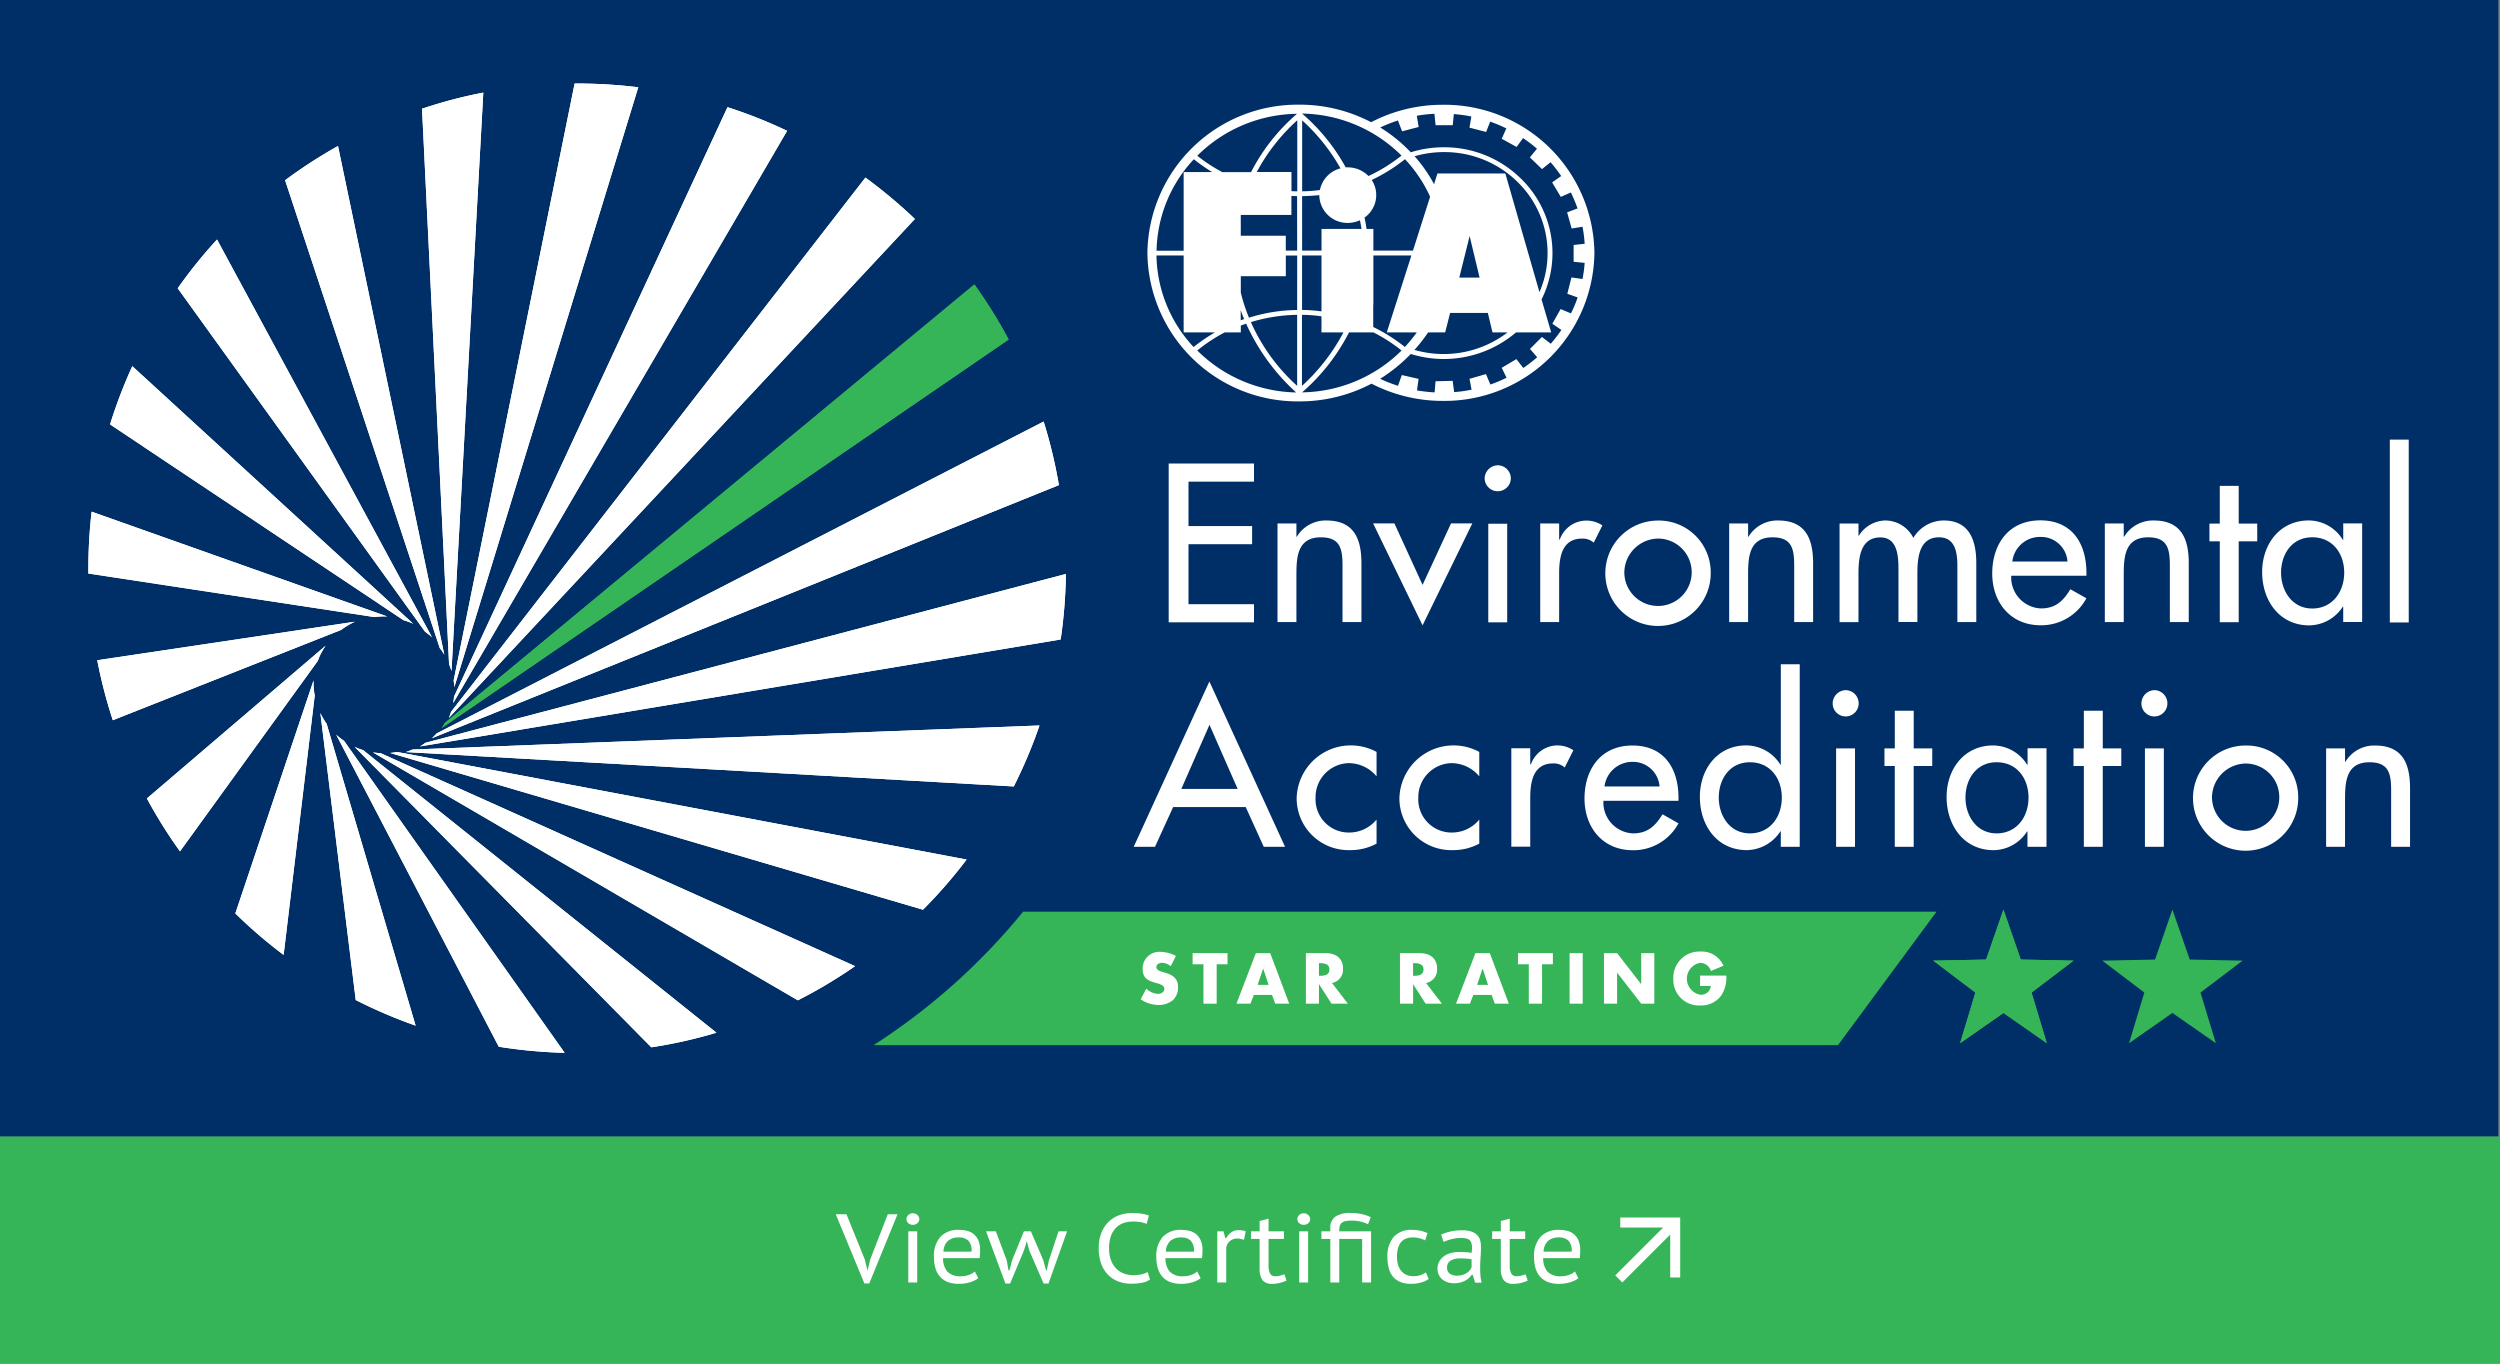 <svg xmlns="http://www.w3.org/2000/svg" width="308" height="168" viewBox="0 0 308 168">
  <rect x="0" y="0" width="308" height="168" fill="#808080" stroke="none"/>
  <g id="Group_8073" data-name="Group 8073" transform="translate(3985.691 434.956)">
    <rect id="Rectangle_6156" data-name="Rectangle 6156" width="308" height="28" transform="translate(-3985.691 -294.956)" fill="#35b558"/>
    <g id="Logo" transform="translate(-4013 -435)">
      <g id="Logo-2" data-name="Logo" transform="translate(27.309 0.044)">
        <rect id="Rectangle_6145" data-name="Rectangle 6145" width="307.801" height="140" transform="translate(0)" fill="#002f67"/>
        <g id="Group_8072" data-name="Group 8072" transform="translate(10.888 10.292)">
          <g id="Group_8067" data-name="Group 8067" transform="translate(128.787 71.543)">
            <path id="Path_37340" data-name="Path 37340" d="M112.945,76.784l-2.233,4.891H108.09l9.321-20.365,9.321,20.365H124.11l-2.221-4.891h-8.957Zm4.478-10.134-3.471,7.9h6.942Z" transform="translate(-108.09 -59.186)" fill="#fff"/>
            <path id="Path_37341" data-name="Path 37341" d="M134.473,71.611A4.468,4.468,0,0,0,131,69.985a4.188,4.188,0,0,0-4.041,4.248,4.093,4.093,0,0,0,4.2,4.3,4.342,4.342,0,0,0,3.313-1.6V79.9a6.781,6.781,0,0,1-3.338.8,6.385,6.385,0,0,1-6.505-6.372,6.674,6.674,0,0,1,9.843-5.728v3.01Z" transform="translate(-104.556 -57.8)" fill="#fff"/>
            <path id="Path_37342" data-name="Path 37342" d="M144.9,71.611a4.468,4.468,0,0,0-3.471-1.626,4.188,4.188,0,0,0-4.041,4.248,4.093,4.093,0,0,0,4.2,4.3,4.342,4.342,0,0,0,3.313-1.6V79.9a6.781,6.781,0,0,1-3.337.8,6.385,6.385,0,0,1-6.505-6.372A6.674,6.674,0,0,1,144.9,68.6v3.01Z" transform="translate(-102.328 -57.8)" fill="#fff"/>
            <path id="Path_37343" data-name="Path 37343" d="M148.762,70.13h.073a3.491,3.491,0,0,1,3.313-2.33,3.606,3.606,0,0,1,1.918.595L153,70.519a2.038,2.038,0,0,0-1.42-.5c-2.512,0-2.828,2.33-2.828,4.3v5.959h-2.33V68.152h2.33v1.966Z" transform="translate(-99.901 -57.8)" fill="#fff"/>
            <path id="Path_37344" data-name="Path 37344" d="M156.18,74.618a3.811,3.811,0,0,0,3.653,4.017c1.784,0,2.743-.91,3.629-2.354l1.966,1.117a6.3,6.3,0,0,1-5.619,3.313c-3.7,0-5.959-2.791-5.959-6.372s1.99-6.529,5.91-6.529,5.668,2.852,5.668,6.444v.364Zm6.918-1.76a3.284,3.284,0,0,0-3.337-3.034,3.445,3.445,0,0,0-3.447,3.034Z" transform="translate(-98.314 -57.797)" fill="#fff"/>
            <path id="Path_37345" data-name="Path 37345" d="M175.524,80.155h-.049a5.017,5.017,0,0,1-4.114,2.306c-3.726,0-5.8-3.083-5.8-6.554s2.2-6.347,5.7-6.347a4.989,4.989,0,0,1,4.223,2.379h.049V59.56h2.33V82.049h-2.33V80.155Zm.134-4.163c0-2.354-1.42-4.357-3.932-4.357s-3.835,2.1-3.835,4.357,1.371,4.405,3.835,4.405S175.657,78.383,175.657,75.993Z" transform="translate(-95.812 -59.56)" fill="#fff"/>
            <path id="Path_37346" data-name="Path 37346" d="M182.244,63.828a1.6,1.6,0,0,1-3.2,0,1.648,1.648,0,0,1,1.6-1.638,1.624,1.624,0,0,1,1.6,1.638Zm-.449,17.658h-2.33V69.363h2.33Z" transform="translate(-92.933 -58.998)" fill="#fff"/>
            <path id="Path_37347" data-name="Path 37347" d="M187.9,81.04h-2.33V71.089H184.3V68.916h1.274V64.28h2.33v4.636h2.282v2.172H187.9Z" transform="translate(-91.809 -58.552)" fill="#fff"/>
            <path id="Path_37348" data-name="Path 37348" d="M202.9,80.288h-2.33V78.4h-.049a4.967,4.967,0,0,1-4.114,2.306c-3.7,0-5.8-3.083-5.8-6.554s2.2-6.347,5.728-6.347a4.979,4.979,0,0,1,4.2,2.379h.049V68.152h2.33V80.276ZM200.7,74.232c0-2.354-1.42-4.357-3.932-4.357s-3.835,2.1-3.835,4.357,1.371,4.405,3.835,4.405S200.7,76.623,200.7,74.232Z" transform="translate(-90.461 -57.8)" fill="#fff"/>
            <path id="Path_37349" data-name="Path 37349" d="M207.094,81.04h-2.33V71.089H203.49V68.916h1.274V64.28h2.33v4.636h2.282v2.172h-2.282Z" transform="translate(-87.709 -58.552)" fill="#fff"/>
            <path id="Path_37350" data-name="Path 37350" d="M213.584,63.828a1.6,1.6,0,0,1-3.2,0,1.648,1.648,0,0,1,1.6-1.638,1.624,1.624,0,0,1,1.6,1.638Zm-.437,17.658h-2.33V69.363h2.33Z" transform="translate(-86.237 -58.998)" fill="#fff"/>
            <path id="Path_37351" data-name="Path 37351" d="M228.582,74.254A6.481,6.481,0,1,1,222.1,67.81,6.373,6.373,0,0,1,228.582,74.254Zm-10.619,0a4.145,4.145,0,1,0,4.139-4.223A4.209,4.209,0,0,0,217.962,74.254Z" transform="translate(-85.118 -57.798)" fill="#fff"/>
            <path id="Path_37352" data-name="Path 37352" d="M231.472,69.8h.049a4.126,4.126,0,0,1,3.653-1.99c3.422,0,4.3,2.306,4.3,5.255v7.221h-2.33V73.344c0-2.075-.291-3.471-2.67-3.471-3.01,0-3.01,2.646-3.01,4.842v5.571h-2.33V68.162h2.33V69.8Z" transform="translate(-82.231 -57.797)" fill="#fff"/>
          </g>
          <g id="Group_8068" data-name="Group 8068" transform="translate(130.243 106.164)">
            <path id="Path_37353" data-name="Path 37353" d="M112.341,90.14a1.736,1.736,0,0,0-1.1-.425c-.3,0-.716.182-.716.534s.449.522.74.607l.425.121c.886.267,1.578.716,1.578,1.748a2.19,2.19,0,0,1-.668,1.723,2.818,2.818,0,0,1-1.82.607,3.9,3.9,0,0,1-2.245-.728l.716-1.347a2.291,2.291,0,0,0,1.481.667c.388,0,.8-.194.8-.643s-.655-.631-1.007-.728c-1.044-.3-1.735-.57-1.735-1.808a2.108,2.108,0,0,1,2.209-2.148,4.47,4.47,0,0,1,2,.522l-.668,1.286Z" transform="translate(-108.53 -88.296)" fill="#fff"/>
            <path id="Path_37354" data-name="Path 37354" d="M116.984,94.866h-1.663V89.878H113.95V88.47h4.418v1.408H117v4.988Z" transform="translate(-107.372 -88.264)" fill="#fff"/>
            <path id="Path_37355" data-name="Path 37355" d="M120.749,93.751l-.437,1.117H118.54L121,88.46h1.82l2.415,6.408h-1.772l-.413-1.117h-2.294Zm1.153-3.313h-.012l-.692,2.039h1.384Z" transform="translate(-106.392 -88.266)" fill="#fff"/>
            <path id="Path_37356" data-name="Path 37356" d="M131.1,94.868H129.02L127.455,92.4h-.012v2.464H125.78V88.46h2.488c1.262,0,2.221.607,2.221,1.966a1.721,1.721,0,0,1-1.4,1.808l2.015,2.621Zm-3.653-3.532h.158c.546,0,1.153-.1,1.153-.8s-.607-.8-1.153-.8h-.158Z" transform="translate(-104.845 -88.266)" fill="#fff"/>
            <path id="Path_37357" data-name="Path 37357" d="M140.916,94.868H138.84L137.275,92.4h-.012v2.464H135.6V88.46h2.488c1.262,0,2.221.607,2.221,1.966a1.721,1.721,0,0,1-1.4,1.808l2.015,2.621Zm-3.653-3.532h.158c.546,0,1.153-.1,1.153-.8s-.607-.8-1.153-.8h-.158Z" transform="translate(-102.747 -88.266)" fill="#fff"/>
            <path id="Path_37358" data-name="Path 37358" d="M143.647,93.751l-.437,1.117h-1.76l2.464-6.408h1.82l2.415,6.408h-1.772l-.413-1.117h-2.294Zm1.165-3.313H144.8l-.692,2.039h1.384Z" transform="translate(-101.497 -88.266)" fill="#fff"/>
            <path id="Path_37359" data-name="Path 37359" d="M150.954,94.866h-1.663V89.878H147.92V88.47h4.418v1.408h-1.371v4.988Z" transform="translate(-100.115 -88.264)" fill="#fff"/>
            <path id="Path_37360" data-name="Path 37360" d="M154.973,94.868H153.31V88.46h1.663Z" transform="translate(-98.963 -88.266)" fill="#fff"/>
            <path id="Path_37361" data-name="Path 37361" d="M156.89,88.46h1.663l3.046,3.92h.012V88.46h1.663v6.408h-1.663l-3.046-3.92h-.012v3.92H156.89Z" transform="translate(-98.199 -88.266)" fill="#fff"/>
            <path id="Path_37362" data-name="Path 37362" d="M170.851,91.322a4.094,4.094,0,0,1-.655,2.536,3.1,3.1,0,0,1-2.646,1.262,3.233,3.233,0,0,1-3.41-3.374,3.313,3.313,0,0,1,3.471-3.447,2.986,2.986,0,0,1,2.888,1.8l-1.578.668a1.457,1.457,0,0,0-1.384-1.019,2.049,2.049,0,0,0,.024,4.029,1.225,1.225,0,0,0,1.347-1.117H167.55V91.346h3.3Z" transform="translate(-96.65 -88.3)" fill="#fff"/>
          </g>
          <g id="Group_8069" data-name="Group 8069">
            <path id="Path_37363" data-name="Path 37363" d="M36.295,74.68c-.133.231-.279.461-.425.68l69.845-47.866a59.81,59.81,0,0,0-4.223-6.784l-65.2,53.983Z" transform="translate(7.663 4.042)" fill="#35b558"/>
            <path id="Path_37364" data-name="Path 37364" d="M37.153,74.4,59.824.461A61.553,61.553,0,0,0,52.3,0h-.316L37.08,73.534c.036.279.073.57.085.85" transform="translate(7.922)" fill="#fff"/>
            <path id="Path_37365" data-name="Path 37365" d="M37.2,71.335c.109.279.218.57.3.85L41.419.92A57.962,57.962,0,0,0,33.87,2.91L37.2,71.335Z" transform="translate(7.236 0.197)" fill="#fff"/>
            <path id="Path_37366" data-name="Path 37366" d="M39.036,68.2a8.653,8.653,0,0,1,.546.813L26.487,6.34a61.044,61.044,0,0,0-6.517,4.223L39.024,68.2Z" transform="translate(4.266 1.354)" fill="#fff"/>
            <path id="Path_37367" data-name="Path 37367" d="M9.07,22.068l30.462,42.3a9.762,9.762,0,0,1,.862.692L13.912,16.06A59.214,59.214,0,0,0,9.07,22.067" transform="translate(1.938 3.158)" fill="#fff"/>
            <path id="Path_37368" data-name="Path 37368" d="M38.342,60.308a9.142,9.142,0,0,1,1.214.449L4.943,29.02A60.713,60.713,0,0,0,2.2,36.193L38.33,60.3Z" transform="translate(0.47 5.803)" fill="#fff"/>
            <path id="Path_37369" data-name="Path 37369" d="M36.822,56.783.4,43.87A62.85,62.85,0,0,0,0,50.848v.643l35.232,5.364a8.542,8.542,0,0,1,1.578-.073" transform="translate(0 8.877)" fill="#fff"/>
            <path id="Path_37370" data-name="Path 37370" d="M30.986,56.123a9.213,9.213,0,0,1,1.663-.983L.9,59.885a60.013,60.013,0,0,0,1.918,7.391L30.986,56.135Z" transform="translate(0.192 11.162)" fill="#fff"/>
            <path id="Path_37371" data-name="Path 37371" d="M27,59.527c.1-.255.194-.51.316-.752a10.945,10.945,0,0,1,.643-1.1L5.94,76.494a59.881,59.881,0,0,0,4.078,6.517L27,59.539Z" transform="translate(1.269 11.584)" fill="#fff"/>
            <path id="Path_37372" data-name="Path 37372" d="M24.7,63.291a8.878,8.878,0,0,1-.146-1.881L14.92,90.125a59.48,59.48,0,0,0,5.947,5.109L24.7,63.279Z" transform="translate(3.187 12.119)" fill="#fff"/>
            <path id="Path_37373" data-name="Path 37373" d="M24.327,66.053a8.036,8.036,0,0,1-.777-1.323l4.357,35.353a61.026,61.026,0,0,0,7.379,3.155L24.327,66.065Z" transform="translate(5.031 12.829)" fill="#fff"/>
            <path id="Path_37374" data-name="Path 37374" d="M26.143,67.695a8.842,8.842,0,0,1-.983-.765l20.025,38.436a61.728,61.728,0,0,0,8.119.752L26.143,67.707Z" transform="translate(5.375 13.299)" fill="#fff"/>
            <path id="Path_37375" data-name="Path 37375" d="M28.025,68.548a7.673,7.673,0,0,1-1-.388l36.555,37.016a58.661,58.661,0,0,0,8.022-1.8L28.037,68.536Z" transform="translate(5.775 13.561)" fill="#fff"/>
            <path id="Path_37376" data-name="Path 37376" d="M29.827,68.817a8.341,8.341,0,0,1-.947-.1L81.236,99.267a59.76,59.76,0,0,0,7.051-4.211L29.827,68.817Z" transform="translate(6.17 13.681)" fill="#fff"/>
            <path id="Path_37377" data-name="Path 37377" d="M101.652,81.933,31.5,68.68c-.291.049-.583.1-.874.121L96.276,88.11a59.231,59.231,0,0,0,5.376-6.177" transform="translate(6.544 13.673)" fill="#fff"/>
            <path id="Path_37378" data-name="Path 37378" d="M33.019,68.723c-.255.109-.522.218-.789.3l74.893,4.236a59.524,59.524,0,0,0,3.168-7.512L33.019,68.711Z" transform="translate(6.885 13.34)" fill="#fff"/>
            <path id="Path_37379" data-name="Path 37379" d="M34.34,71.092c-.218.158-.449.316-.68.449l78.935-13.18a60.84,60.84,0,0,0,.643-8.071l-78.9,20.8Z" transform="translate(7.191 10.128)" fill="#fff"/>
            <path id="Path_37380" data-name="Path 37380" d="M34.88,73.746l77.236-31.178a59.812,59.812,0,0,0-1.881-7.828L35.45,73.164c-.182.206-.364.388-.558.57" transform="translate(7.452 6.904)" fill="#fff"/>
            <path id="Path_37381" data-name="Path 37381" d="M36.869,75.353c-.085.255-.17.51-.279.765L94.007,14.647a61.038,61.038,0,0,0-6.092-5.1l-51.033,65.8Z" transform="translate(7.817 2.04)" fill="#fff"/>
            <path id="Path_37382" data-name="Path 37382" d="M37.139,75.012c-.024.267-.061.546-.109.813L78.172,5.313A59.239,59.239,0,0,0,70.83,2.4L37.139,75.012Z" transform="translate(7.911 0.513)" fill="#fff"/>
          </g>
          <path id="Path_37383" data-name="Path 37383" d="M110.62,38.96h10.51v2.233h-8.071v5.473h7.84V48.9h-7.84v7.391h8.071v2.233H110.62V38.96Z" transform="translate(22.475 7.854)" fill="#fff"/>
          <path id="Path_37384" data-name="Path 37384" d="M124.09,46.772h.049a4.151,4.151,0,0,1,3.653-2c3.422,0,4.308,2.306,4.308,5.267v7.245h-2.33V50.328c0-2.075-.291-3.483-2.67-3.483-3.01,0-3.01,2.646-3.01,4.855v5.583h-2.33V45.134h2.33Z" transform="translate(24.74 9.061)" fill="#fff"/>
          <path id="Path_37385" data-name="Path 37385" d="M137.652,52.643l3.507-7.573h2.621l-6.129,12.561L131.56,45.07h2.621Z" transform="translate(26.721 9.121)" fill="#fff"/>
          <path id="Path_37386" data-name="Path 37386" d="M146.168,40.778a1.615,1.615,0,0,1-3.228,0,1.65,1.65,0,0,1,1.614-1.638A1.627,1.627,0,0,1,146.168,40.778Zm-.449,17.707h-2.33V46.337h2.33Z" transform="translate(29.08 7.892)" fill="#fff"/>
          <path id="Path_37387" data-name="Path 37387" d="M150.992,47.11h.073a3.478,3.478,0,0,1,3.325-2.33,3.606,3.606,0,0,1,1.918.595L155.24,47.5a2.049,2.049,0,0,0-1.432-.5c-2.512,0-2.828,2.33-2.828,4.308V57.28h-2.33V45.132h2.33V47.11Z" transform="translate(30.218 9.063)" fill="#fff"/>
          <path id="Path_37388" data-name="Path 37388" d="M168.326,51.237a6.493,6.493,0,1,1-6.493-6.457A6.386,6.386,0,0,1,168.326,51.237Zm-10.644,0A4.151,4.151,0,1,0,161.833,47,4.222,4.222,0,0,0,157.682,51.237Z" transform="translate(31.547 9.061)" fill="#fff"/>
          <path id="Path_37389" data-name="Path 37389" d="M170.34,46.772h.049a4.151,4.151,0,0,1,3.653-2c3.422,0,4.308,2.306,4.308,5.267v7.245h-2.33V50.328c0-2.075-.291-3.483-2.67-3.483-3.01,0-3.01,2.646-3.01,4.855v5.583h-2.33V45.134h2.33Z" transform="translate(34.137 9.061)" fill="#fff"/>
          <path id="Path_37390" data-name="Path 37390" d="M181.668,46.663h.049a3.958,3.958,0,0,1,3.216-1.893,3.892,3.892,0,0,1,3.507,2.148,4.379,4.379,0,0,1,3.738-2.148c3.192,0,4.017,2.488,4.017,5.243v7.27h-2.33V50.4c0-1.553-.206-3.556-2.257-3.556-2.488,0-2.67,2.6-2.67,4.466v5.971h-2.33V50.85c0-1.578-.073-3.993-2.233-3.993-2.488,0-2.694,2.573-2.694,4.466v5.971h-2.33V45.146h2.33v1.529Z" transform="translate(36.396 9.061)" fill="#fff"/>
          <path id="Path_37391" data-name="Path 37391" d="M197.582,51.593a3.819,3.819,0,0,0,3.653,4.017c1.8,0,2.755-.91,3.629-2.367l1.978,1.117a6.32,6.32,0,0,1-5.631,3.325c-3.714,0-5.971-2.8-5.971-6.384s2-6.542,5.923-6.542,5.68,2.852,5.68,6.457v.364h-9.26Zm6.93-1.76a3.27,3.27,0,0,0-3.35-3.034,3.428,3.428,0,0,0-3.447,3.034h6.8Z" transform="translate(39.315 9.057)" fill="#fff"/>
          <path id="Path_37392" data-name="Path 37392" d="M209,46.772h.049a4.151,4.151,0,0,1,3.653-2c3.422,0,4.308,2.306,4.308,5.267v7.245h-2.33V50.328c0-2.075-.291-3.483-2.67-3.483-3.01,0-3.01,2.646-3.01,4.855v5.583h-2.33V45.134H209Z" transform="translate(41.757 9.061)" fill="#fff"/>
          <path id="Path_37393" data-name="Path 37393" d="M220.894,58.037h-2.33V48.073H217.29V45.888h1.274V41.24h2.33v4.648h2.282v2.185h-2.282v9.964Z" transform="translate(44.026 8.327)" fill="#fff"/>
          <path id="Path_37394" data-name="Path 37394" d="M234.958,57.283h-2.33V55.389h-.049a4.988,4.988,0,0,1-4.126,2.306c-3.714,0-5.813-3.083-5.813-6.566s2.209-6.359,5.741-6.359a4.948,4.948,0,0,1,4.2,2.391h.049V45.134h2.33V57.283ZM232.75,51.2c0-2.367-1.432-4.357-3.944-4.357s-3.835,2.1-3.835,4.357,1.371,4.418,3.835,4.418S232.75,53.593,232.75,51.2Z" transform="translate(45.169 9.059)" fill="#fff"/>
          <path id="Path_37395" data-name="Path 37395" d="M237.93,59.045H235.6V36.52h2.33Z" transform="translate(47.938 7.349)" fill="#fff"/>
          <path id="Path_37396" data-name="Path 37396" d="M99.363,84.89A78.59,78.59,0,0,1,80.94,101.335H199.755L211.9,84.89H99.363Z" transform="translate(15.797 17.136)" fill="#35b558"/>
          <g id="Group_8070" data-name="Group 8070" transform="translate(129.645 106.941)">
            <path id="Path_37397" data-name="Path 37397" d="M111.709,90.732a1.721,1.721,0,0,0-1.068-.413c-.291,0-.692.17-.692.522s.437.51.716.595l.413.121c.862.255,1.541.692,1.541,1.7a2.109,2.109,0,0,1-.643,1.675,2.733,2.733,0,0,1-1.772.583,3.869,3.869,0,0,1-2.185-.7l.692-1.311a2.229,2.229,0,0,0,1.432.643c.376,0,.789-.194.789-.631s-.631-.607-.983-.7c-1.019-.291-1.687-.558-1.687-1.76a2.051,2.051,0,0,1,2.148-2.087,4.26,4.26,0,0,1,1.954.51l-.643,1.25Z" transform="translate(-108.02 -88.936)" fill="#fff"/>
            <path id="Path_37398" data-name="Path 37398" d="M116.239,95.326h-1.614V90.471H113.29V89.1h4.3v1.371h-1.335v4.855Z" transform="translate(-106.894 -88.906)" fill="#fff"/>
            <path id="Path_37399" data-name="Path 37399" d="M119.888,94.246l-.425,1.08H117.74l2.391-6.226H121.9l2.342,6.226h-1.723l-.4-1.08h-2.233Zm1.141-3.216h-.012l-.667,1.978H121.7l-.655-1.978Z" transform="translate(-105.943 -88.906)" fill="#fff"/>
            <path id="Path_37400" data-name="Path 37400" d="M129.96,95.326h-2.015l-1.529-2.391H126.4v2.391H124.79V89.1h2.415c1.226,0,2.16.583,2.16,1.918a1.669,1.669,0,0,1-1.359,1.76l1.954,2.549ZM126.4,91.891h.158c.534,0,1.129-.1,1.129-.777s-.595-.777-1.129-.777H126.4Z" transform="translate(-104.437 -88.906)" fill="#fff"/>
            <path id="Path_37401" data-name="Path 37401" d="M139.51,95.326H137.5l-1.529-2.391h-.012v2.391H134.34V89.1h2.415c1.226,0,2.16.583,2.16,1.918a1.669,1.669,0,0,1-1.359,1.76l1.954,2.549Zm-3.556-3.435h.158c.534,0,1.129-.1,1.129-.777s-.595-.777-1.129-.777h-.158Z" transform="translate(-102.397 -88.906)" fill="#fff"/>
            <path id="Path_37402" data-name="Path 37402" d="M142.166,94.246l-.425,1.08H140.03l2.391-6.226h1.772l2.342,6.226h-1.723l-.4-1.08h-2.233Zm1.141-3.216h-.012l-.667,1.978h1.347l-.655-1.978Z" transform="translate(-101.182 -88.906)" fill="#fff"/>
            <path id="Path_37403" data-name="Path 37403" d="M149.269,95.326h-1.614V90.471H146.32V89.1h4.3v1.371h-1.335v4.855Z" transform="translate(-99.838 -88.906)" fill="#fff"/>
            <path id="Path_37404" data-name="Path 37404" d="M153.174,95.326H151.56V89.1h1.614Z" transform="translate(-98.718 -88.906)" fill="#fff"/>
            <path id="Path_37405" data-name="Path 37405" d="M155.05,89.1h1.614l2.961,3.811h.012V89.1h1.614v6.226h-1.614l-2.961-3.811h-.012v3.811H155.05Z" transform="translate(-97.973 -88.906)" fill="#fff"/>
            <path id="Path_37406" data-name="Path 37406" d="M168.619,91.889a4.02,4.02,0,0,1-.631,2.464,3.014,3.014,0,0,1-2.573,1.226,3.157,3.157,0,0,1-3.325-3.289,3.218,3.218,0,0,1,3.374-3.35,2.894,2.894,0,0,1,2.8,1.748l-1.541.643a1.405,1.405,0,0,0-1.347-1,1.994,1.994,0,0,0,.024,3.92,1.187,1.187,0,0,0,1.311-1.08h-1.323V91.9h3.216Z" transform="translate(-96.469 -88.94)" fill="#fff"/>
          </g>
          <g id="Group_8071" data-name="Group 8071">
            <path id="Path_37407" data-name="Path 37407" d="M36.295,74.68c-.133.231-.279.461-.425.68l69.845-47.866a59.81,59.81,0,0,0-4.223-6.784l-65.2,53.983Z" transform="translate(7.663 4.042)" fill="#35b558"/>
            <path id="Path_37408" data-name="Path 37408" d="M37.153,74.4,59.824.461A61.553,61.553,0,0,0,52.3,0h-.316L37.08,73.534c.036.279.073.57.085.85" transform="translate(7.922)" fill="#fff"/>
            <path id="Path_37409" data-name="Path 37409" d="M37.2,71.335c.109.279.218.57.3.85L41.419.92A57.962,57.962,0,0,0,33.87,2.91L37.2,71.335Z" transform="translate(7.236 0.197)" fill="#fff"/>
            <path id="Path_37410" data-name="Path 37410" d="M39.036,68.2a8.653,8.653,0,0,1,.546.813L26.487,6.34a61.044,61.044,0,0,0-6.517,4.223L39.024,68.2Z" transform="translate(4.266 1.354)" fill="#fff"/>
            <path id="Path_37411" data-name="Path 37411" d="M9.07,22.068l30.462,42.3a9.762,9.762,0,0,1,.862.692L13.912,16.06A59.214,59.214,0,0,0,9.07,22.067" transform="translate(1.938 3.158)" fill="#fff"/>
            <path id="Path_37412" data-name="Path 37412" d="M38.342,60.308a9.142,9.142,0,0,1,1.214.449L4.943,29.02A60.713,60.713,0,0,0,2.2,36.193L38.33,60.3Z" transform="translate(0.47 5.803)" fill="#fff"/>
            <path id="Path_37413" data-name="Path 37413" d="M36.822,56.783.4,43.87A60.2,60.2,0,0,0,0,50.848v.643l35.232,5.364a8.542,8.542,0,0,1,1.578-.073" transform="translate(0 8.877)" fill="#fff"/>
            <path id="Path_37414" data-name="Path 37414" d="M30.986,56.123a9.213,9.213,0,0,1,1.663-.983L.9,59.885a60.013,60.013,0,0,0,1.918,7.391L30.986,56.135Z" transform="translate(0.192 11.162)" fill="#fff"/>
            <path id="Path_37415" data-name="Path 37415" d="M27,59.527c.1-.255.194-.51.316-.752a10.945,10.945,0,0,1,.643-1.1L5.94,76.494a59.881,59.881,0,0,0,4.078,6.517L27,59.539Z" transform="translate(1.269 11.584)" fill="#fff"/>
            <path id="Path_37416" data-name="Path 37416" d="M24.7,63.291a8.878,8.878,0,0,1-.146-1.881L14.92,90.125a59.48,59.48,0,0,0,5.947,5.109L24.7,63.279Z" transform="translate(3.187 12.119)" fill="#fff"/>
            <path id="Path_37417" data-name="Path 37417" d="M24.327,66.053a8.036,8.036,0,0,1-.777-1.323l4.357,35.353a61.026,61.026,0,0,0,7.379,3.155L24.327,66.065Z" transform="translate(5.031 12.829)" fill="#fff"/>
            <path id="Path_37418" data-name="Path 37418" d="M26.143,67.695a8.842,8.842,0,0,1-.983-.765l20.025,38.436a61.728,61.728,0,0,0,8.119.752L26.143,67.707Z" transform="translate(5.375 13.299)" fill="#fff"/>
            <path id="Path_37419" data-name="Path 37419" d="M28.025,68.548a7.673,7.673,0,0,1-1-.388l36.555,37.016a58.661,58.661,0,0,0,8.022-1.8L28.037,68.536Z" transform="translate(5.775 13.561)" fill="#fff"/>
            <path id="Path_37420" data-name="Path 37420" d="M29.827,68.817a8.341,8.341,0,0,1-.947-.1L81.236,99.267a59.76,59.76,0,0,0,7.051-4.211L29.827,68.817Z" transform="translate(6.17 13.681)" fill="#fff"/>
            <path id="Path_37421" data-name="Path 37421" d="M101.652,81.933,31.5,68.68c-.291.049-.583.1-.874.121L96.276,88.11a59.231,59.231,0,0,0,5.376-6.177" transform="translate(6.544 13.673)" fill="#fff"/>
            <path id="Path_37422" data-name="Path 37422" d="M33.019,68.723c-.255.109-.522.218-.789.3l74.893,4.236a59.524,59.524,0,0,0,3.168-7.512L33.019,68.711Z" transform="translate(6.885 13.34)" fill="#fff"/>
            <path id="Path_37423" data-name="Path 37423" d="M34.34,71.092c-.218.158-.449.316-.68.449l78.935-13.18a60.84,60.84,0,0,0,.643-8.071l-78.9,20.8Z" transform="translate(7.191 10.128)" fill="#fff"/>
            <path id="Path_37424" data-name="Path 37424" d="M34.88,73.746l77.236-31.178a59.812,59.812,0,0,0-1.881-7.828L35.45,73.164c-.182.206-.364.388-.558.57" transform="translate(7.452 6.904)" fill="#fff"/>
            <path id="Path_37425" data-name="Path 37425" d="M36.869,75.353c-.085.255-.17.51-.279.765L94.007,14.647a61.038,61.038,0,0,0-6.092-5.1l-51.033,65.8Z" transform="translate(7.817 2.04)" fill="#fff"/>
            <path id="Path_37426" data-name="Path 37426" d="M37.139,75.012c-.024.267-.061.546-.109.813L78.172,5.313A59.239,59.239,0,0,0,70.83,2.4L37.139,75.012Z" transform="translate(7.911 0.513)" fill="#fff"/>
          </g>
          <path id="Path_37427" data-name="Path 37427" d="M197.9,84.68l2.136,6.153,6.505.134L201.362,94.9l1.881,6.238-5.34-3.726-5.34,3.726,1.881-6.238-5.194-3.932,6.517-.134Z" transform="translate(38.035 17.091)" fill="#35b558"/>
          <path id="Path_37428" data-name="Path 37428" d="M197.9,84.68l2.136,6.153,6.505.134L201.362,94.9l1.881,6.238-5.34-3.726-5.34,3.726,1.881-6.238-5.194-3.932,6.517-.134Z" transform="translate(38.035 17.091)" fill="#35b558"/>
          <path id="Path_37429" data-name="Path 37429" d="M215.051,84.68l2.136,6.153,6.517.134L218.51,94.9l1.893,6.238-5.352-3.726-5.34,3.726,1.881-6.238-5.182-3.932,6.505-.134Z" transform="translate(41.701 17.091)" fill="#35b558"/>
          <path id="Path_37430" data-name="Path 37430" d="M127.346,38.7a18.978,18.978,0,0,0,8.884-2.185,19.072,19.072,0,0,0,8.762,2.124,18.469,18.469,0,0,0,18.7-18.241,18.469,18.469,0,0,0-18.7-18.241,19.025,19.025,0,0,0-8.811,2.148,18.947,18.947,0,0,0-8.835-2.16A18.505,18.505,0,0,0,108.62,20.427,18.505,18.505,0,0,0,127.346,38.7ZM139.483,4.092,140,5.427l2.039-.534-.231-1.384a18.3,18.3,0,0,1,2.172-.243l.146,1.408h2.112l.133-1.371a18.144,18.144,0,0,1,2.16.3l-.231,1.371,2.051.534.5-1.274a16.834,16.834,0,0,1,1.99.837l-.57,1.274,1.833,1.007.8-1.092a19.948,19.948,0,0,1,1.711,1.311l-.874,1.068,1.493,1.444,1.056-.85a19.228,19.228,0,0,1,1.311,1.7l-1.117.789,1.068,1.784,1.238-.546a20.289,20.289,0,0,1,.825,1.966l-1.286.485.558,1.99,1.335-.218a14.815,14.815,0,0,1,.267,2.1l-1.359.146V21.5l1.359.133a15.391,15.391,0,0,1-.267,1.99l-1.359-.194-.51,2.015,1.274.449a15.621,15.621,0,0,1-.825,1.966l-1.274-.534-1.019,1.808,1.117.765a19.231,19.231,0,0,1-1.311,1.7l-1.092-.837-1.469,1.481.886,1.019a18.334,18.334,0,0,1-1.711,1.323l-.85-1.092-1.808,1.068.595,1.226a16.834,16.834,0,0,1-1.99.837l-.546-1.286-2.027.583.255,1.335a15.782,15.782,0,0,1-2.148.3l-.182-1.384-2.112.049-.109,1.371a18.3,18.3,0,0,1-2.172-.243l.194-1.42-2.063-.473-.473,1.323a17.187,17.187,0,0,1-2.2-.862,19.556,19.556,0,0,0,3.774-3.058A13.7,13.7,0,0,0,154.034,30.2h4.333l-1.189-4.054A12.789,12.789,0,0,0,154.6,11.216a13.438,13.438,0,0,0-9.454-3.823,13.616,13.616,0,0,0-4.078.619A18.769,18.769,0,0,0,137.3,4.953a19,19,0,0,1,2.185-.862Zm-3.228,7.33a20.892,20.892,0,0,0,4.1-2.561,17.051,17.051,0,0,1,3.095,4.624l-2.112,6.639h-4.879v-2.67h-.837c-.073-.461-.146-.922-.255-1.4a3.386,3.386,0,0,0,.886-4.636Zm9.673,16.384h4.636l.57,2.391H153a12.966,12.966,0,0,1-11.481,2.16,19.155,19.155,0,0,0,1.687-2.16h2.1l.607-2.391Zm1.117-4.357,1.274-5.122,1.226,5.122ZM152.7,10.621h-8.35l-.413,1.323a17.892,17.892,0,0,0-2.4-3.447,13.04,13.04,0,0,1,3.629-.51,12.813,12.813,0,0,1,9.017,3.641,12.242,12.242,0,0,1,3.738,8.8,12.049,12.049,0,0,1-1,4.818l-4.2-14.612ZM136.461,26.787V20.719h4.685L138.111,30.2h3.7a20.611,20.611,0,0,1-1.469,1.8,20.46,20.46,0,0,0-3.9-2.464V26.787ZM139.92,8.424a20.063,20.063,0,0,1-4.066,2.512,3.554,3.554,0,0,0-2.549-1.068h-.255a23.831,23.831,0,0,0-5.376-6.626,17.727,17.727,0,0,1,12.246,5.17ZM127.674,4.068a23.551,23.551,0,0,1,4.733,5.923,3.455,3.455,0,0,0-2.536,2.67,18.7,18.7,0,0,1-2.185.158V4.068Zm0,9.345c.716-.012,1.42-.061,2.124-.121a3.469,3.469,0,0,0,3.507,3.422,3.682,3.682,0,0,0,1.5-.328c.073.352.133.7.194,1.068h-4.927v2.67h-2.391V13.413Zm0,7.306h2.391v6.893a19.628,19.628,0,0,0-2.391-.182Zm0,7.318a17.469,17.469,0,0,1,2.391.182V30.2h2.706a24.027,24.027,0,0,1-5.109,6.59v-8.75Zm5.789,2.16h3a20.123,20.123,0,0,1,3.471,2.233,17.723,17.723,0,0,1-12.258,5.158,24.513,24.513,0,0,0,5.789-7.4Zm-18.7,2.233a20.163,20.163,0,0,1,3.386-2.233h1.978V29.36c.218-.085.437-.158.655-.243a25.6,25.6,0,0,0,6.165,8.483,17.764,17.764,0,0,1-12.185-5.17Zm5.352-3.714V27.442c.121.376.267.752.425,1.117l-.425.146Zm6.954,8.071a23.282,23.282,0,0,1-5.7-7.852,20.444,20.444,0,0,1,5.7-.9Zm0-9.345a20.365,20.365,0,0,0-5.935.947,21.767,21.767,0,0,1-1.007-3.083V23.279h5.546V20.731h1.4Zm0-7.318h-1.4V18.291h-5.546V15.731h6.238V13.388c.231,0,.473.024.7.024Zm0-7.306a6.821,6.821,0,0,1-.7-.024V10.439h-4.272a23.273,23.273,0,0,1,4.988-6.372v8.75Zm0-9.563a23.821,23.821,0,0,0-5.68,7.2h-3.544a20.377,20.377,0,0,1-3.083-2.015,17.722,17.722,0,0,1,12.306-5.17ZM114.336,8.861a20.618,20.618,0,0,0,2.27,1.59h-3.52v9.685h-3.338a16.949,16.949,0,0,1,4.588-11.263Zm-1.25,11.857V30.2h3.859a22.411,22.411,0,0,0-2.634,1.8,16.91,16.91,0,0,1-4.575-11.275h3.337Z" transform="translate(21.852 0.459)" fill="#fff"/>
        </g>
      </g>
    </g>
    <g id="Group_8074" data-name="Group 8074" transform="translate(32.917 -29)">
      <path id="Path_37432" data-name="Path 37432" d="M3.552-2.808,3.864-1.5h.024l.324-1.332L6.372-8.4h1.2L4.092.12h-.6L-.036-8.4h1.32ZM8.9-6.3h1.1V0H8.9ZM8.676-7.8a.7.7,0,0,1,.216-.5.752.752,0,0,1,.564-.222.792.792,0,0,1,.576.222.68.68,0,0,1,.228.5.643.643,0,0,1-.228.486.817.817,0,0,1-.576.21.775.775,0,0,1-.564-.21A.658.658,0,0,1,8.676-7.8ZM17.52-.516a3.334,3.334,0,0,1-1.044.5A4.729,4.729,0,0,1,15.12.168a3.673,3.673,0,0,1-1.374-.234,2.429,2.429,0,0,1-.954-.666,2.776,2.776,0,0,1-.552-1.044,4.842,4.842,0,0,1-.18-1.368,3.509,3.509,0,0,1,.8-2.478,2.953,2.953,0,0,1,2.274-.858,4.384,4.384,0,0,1,.936.1,2.12,2.12,0,0,1,.84.384,2.056,2.056,0,0,1,.606.774,3.007,3.007,0,0,1,.234,1.284q0,.192-.012.444A4.88,4.88,0,0,1,17.688-3h-4.5a2.518,2.518,0,0,0,.528,1.668,2.213,2.213,0,0,0,1.716.564,2.67,2.67,0,0,0,.96-.174,2.107,2.107,0,0,0,.708-.414Zm-.828-3.276a1.763,1.763,0,0,0-.39-1.356,1.607,1.607,0,0,0-1.158-.4,2.065,2.065,0,0,0-1.332.4,1.87,1.87,0,0,0-.576,1.356ZM24-6.3l1.032,2.388L25.548-2.7l.324,1.212h.084l.276-1.248L27.408-6.3h1.056L26.172.132h-.6L23.808-3.936v.012L23.5-5.088l-.36,1.176v-.012L21.444.132h-.576L18.48-6.3h1.212l1.332,3.564.228,1.26h.108L21.7-2.76,23.148-6.3ZM38.676-.36a2.458,2.458,0,0,1-1.008.4,7.071,7.071,0,0,1-1.3.114A4.535,4.535,0,0,1,34.842-.1a3.505,3.505,0,0,1-1.278-.792,3.785,3.785,0,0,1-.876-1.356,5.309,5.309,0,0,1-.324-1.95,5.013,5.013,0,0,1,.36-2,3.873,3.873,0,0,1,.936-1.35,3.615,3.615,0,0,1,1.3-.762,4.5,4.5,0,0,1,1.428-.24,8.148,8.148,0,0,1,1.3.084,4.534,4.534,0,0,1,.852.216l-.264,1.032A4.41,4.41,0,0,0,36.48-7.5a3.23,3.23,0,0,0-1.05.174,2.42,2.42,0,0,0-.912.564,2.768,2.768,0,0,0-.642,1.02,4.35,4.35,0,0,0-.24,1.542,4.133,4.133,0,0,0,.228,1.434,2.9,2.9,0,0,0,.63,1.032,2.612,2.612,0,0,0,.948.624,3.3,3.3,0,0,0,1.194.21,4.243,4.243,0,0,0,1.02-.108,2.979,2.979,0,0,0,.732-.276Zm6.24-.156a3.334,3.334,0,0,1-1.044.5,4.729,4.729,0,0,1-1.356.186,3.673,3.673,0,0,1-1.374-.234,2.429,2.429,0,0,1-.954-.666,2.776,2.776,0,0,1-.552-1.044,4.842,4.842,0,0,1-.18-1.368,3.509,3.509,0,0,1,.8-2.478,2.953,2.953,0,0,1,2.274-.858,4.384,4.384,0,0,1,.936.1,2.12,2.12,0,0,1,.84.384,2.056,2.056,0,0,1,.606.774,3.007,3.007,0,0,1,.234,1.284q0,.192-.012.444A4.88,4.88,0,0,1,45.084-3h-4.5a2.518,2.518,0,0,0,.528,1.668,2.213,2.213,0,0,0,1.716.564,2.67,2.67,0,0,0,.96-.174,2.107,2.107,0,0,0,.708-.414Zm-.828-3.276a1.763,1.763,0,0,0-.39-1.356,1.607,1.607,0,0,0-1.158-.4,2.065,2.065,0,0,0-1.332.4,1.87,1.87,0,0,0-.576,1.356Zm6.168-1.464q-.2-.06-.4-.108a1.488,1.488,0,0,0-.36-.048,1.413,1.413,0,0,0-.99.324,1.391,1.391,0,0,0-.438.816V0h-1.1V-6.3h.768l.216.84h.108a2.294,2.294,0,0,1,.642-.726,1.555,1.555,0,0,1,.918-.258,3.091,3.091,0,0,1,.4.03,2.668,2.668,0,0,1,.456.1ZM51.12-6.3h1.068V-7.572l1.1-.288V-6.3h1.9v.936h-1.9v3.216a2.161,2.161,0,0,0,.192,1.068.713.713,0,0,0,.66.312,2.106,2.106,0,0,0,.546-.066q.246-.066.558-.174l.252.78a5.511,5.511,0,0,1-.822.282,3.73,3.73,0,0,1-.942.114,1.422,1.422,0,0,1-1.194-.456,2.451,2.451,0,0,1-.354-1.488V-5.364H51.12Zm5.94,0h1.1V0h-1.1Zm-.228-1.5a.7.7,0,0,1,.216-.5.752.752,0,0,1,.564-.222.792.792,0,0,1,.576.222.68.68,0,0,1,.228.5.643.643,0,0,1-.228.486.817.817,0,0,1-.576.21.775.775,0,0,1-.564-.21A.658.658,0,0,1,56.832-7.8Zm9.084,1.5V0h-1.1V-5.364h-2.82V0h-1.1V-5.364h-1.1V-6.3h1.1v-.4a1.611,1.611,0,0,1,.63-1.416,3.212,3.212,0,0,1,1.854-.444,6.394,6.394,0,0,1,1.44.15,4.063,4.063,0,0,1,1.056.378l-.336.864a3.861,3.861,0,0,0-.906-.33A4.613,4.613,0,0,0,63.54-7.62a3.665,3.665,0,0,0-.81.072.956.956,0,0,0-.468.234.807.807,0,0,0-.216.408,2.881,2.881,0,0,0-.054.606Zm7.1,5.868a3,3,0,0,1-.984.45,4.6,4.6,0,0,1-1.188.15,3.41,3.41,0,0,1-1.35-.24,2.311,2.311,0,0,1-.906-.672,2.7,2.7,0,0,1-.5-1.044,5.49,5.49,0,0,1-.156-1.356,3.588,3.588,0,0,1,.774-2.466,2.823,2.823,0,0,1,2.226-.87,4.707,4.707,0,0,1,1.1.114,4.8,4.8,0,0,1,.84.282l-.288.9a3.265,3.265,0,0,0-.7-.264,3.334,3.334,0,0,0-.822-.1q-1.956,0-1.956,2.4a3.575,3.575,0,0,0,.108.882,2.183,2.183,0,0,0,.348.756,1.789,1.789,0,0,0,.63.534,2.039,2.039,0,0,0,.954.2,2.568,2.568,0,0,0,.882-.138,2.384,2.384,0,0,0,.63-.33ZM74.544-5.9A6.186,6.186,0,0,1,77.22-6.42a3.007,3.007,0,0,1,1.158.186,1.755,1.755,0,0,1,.678.474,1.493,1.493,0,0,1,.318.642,3.255,3.255,0,0,1,.078.7q0,.66-.048,1.326t-.048,1.446q0,.456.042.882a4.931,4.931,0,0,0,.138.786h-.8l-.3-.96h-.12a2.917,2.917,0,0,1-.324.366,2.086,2.086,0,0,1-.456.33,2.9,2.9,0,0,1-.606.24,2.916,2.916,0,0,1-.786.1,2.53,2.53,0,0,1-.816-.126,1.955,1.955,0,0,1-.642-.354,1.635,1.635,0,0,1-.426-.558A1.706,1.706,0,0,1,74.1-1.68a1.806,1.806,0,0,1,.234-.936,2,2,0,0,1,.606-.648,2.657,2.657,0,0,1,.846-.372,3.826,3.826,0,0,1,.942-.12q.372,0,.63.012t.432.03q.174.018.294.036l.216.03q.024-.18.036-.312t.012-.336a1.9,1.9,0,0,0-.072-.564.774.774,0,0,0-.234-.366.988.988,0,0,0-.438-.2,3.217,3.217,0,0,0-.672-.06,3.924,3.924,0,0,0-.5.036,5.344,5.344,0,0,0-.552.1,5.327,5.327,0,0,0-.546.162,4.342,4.342,0,0,0-.486.2ZM78.3-2.856q-.1-.012-.2-.036a1.934,1.934,0,0,0-.27-.036q-.162-.012-.384-.024T76.9-2.964a2.28,2.28,0,0,0-1.182.264.966.966,0,0,0-.438.9.821.821,0,0,0,.342.72,1.5,1.5,0,0,0,.882.24,2.218,2.218,0,0,0,.7-.1,2.158,2.158,0,0,0,.528-.252,1.458,1.458,0,0,0,.36-.336A1.644,1.644,0,0,0,78.3-1.9ZM80.832-6.3H81.9V-7.572L83-7.86V-6.3h1.9v.936H83v3.216A2.161,2.161,0,0,0,83.2-1.08a.713.713,0,0,0,.66.312A2.106,2.106,0,0,0,84.4-.834q.246-.066.558-.174l.252.78a5.511,5.511,0,0,1-.822.282,3.73,3.73,0,0,1-.942.114,1.422,1.422,0,0,1-1.194-.456A2.451,2.451,0,0,1,81.9-1.776V-5.364H80.832ZM91.452-.516a3.334,3.334,0,0,1-1.044.5,4.729,4.729,0,0,1-1.356.186,3.673,3.673,0,0,1-1.374-.234,2.429,2.429,0,0,1-.954-.666,2.776,2.776,0,0,1-.552-1.044,4.842,4.842,0,0,1-.18-1.368,3.509,3.509,0,0,1,.8-2.478,2.953,2.953,0,0,1,2.274-.858,4.384,4.384,0,0,1,.936.1,2.12,2.12,0,0,1,.84.384,2.056,2.056,0,0,1,.606.774,3.007,3.007,0,0,1,.234,1.284q0,.192-.012.444A4.878,4.878,0,0,1,91.62-3h-4.5a2.518,2.518,0,0,0,.528,1.668,2.213,2.213,0,0,0,1.716.564,2.67,2.67,0,0,0,.96-.174,2.107,2.107,0,0,0,.708-.414Zm-.828-3.276a1.763,1.763,0,0,0-.39-1.356,1.607,1.607,0,0,0-1.158-.4,2.065,2.065,0,0,0-1.332.4,1.87,1.87,0,0,0-.576,1.356Z" transform="translate(-3915.607 -247.956)" fill="#fff"/>
      <path id="Path_37431" data-name="Path 37431" d="M.7.582V1.813H5.985l-5.9,5.9.868.868,5.9-5.9V7.967H8.083V.582Z" transform="translate(-3819.691 -256.538)" fill="#fff"/>
    </g>
  </g>
</svg>
